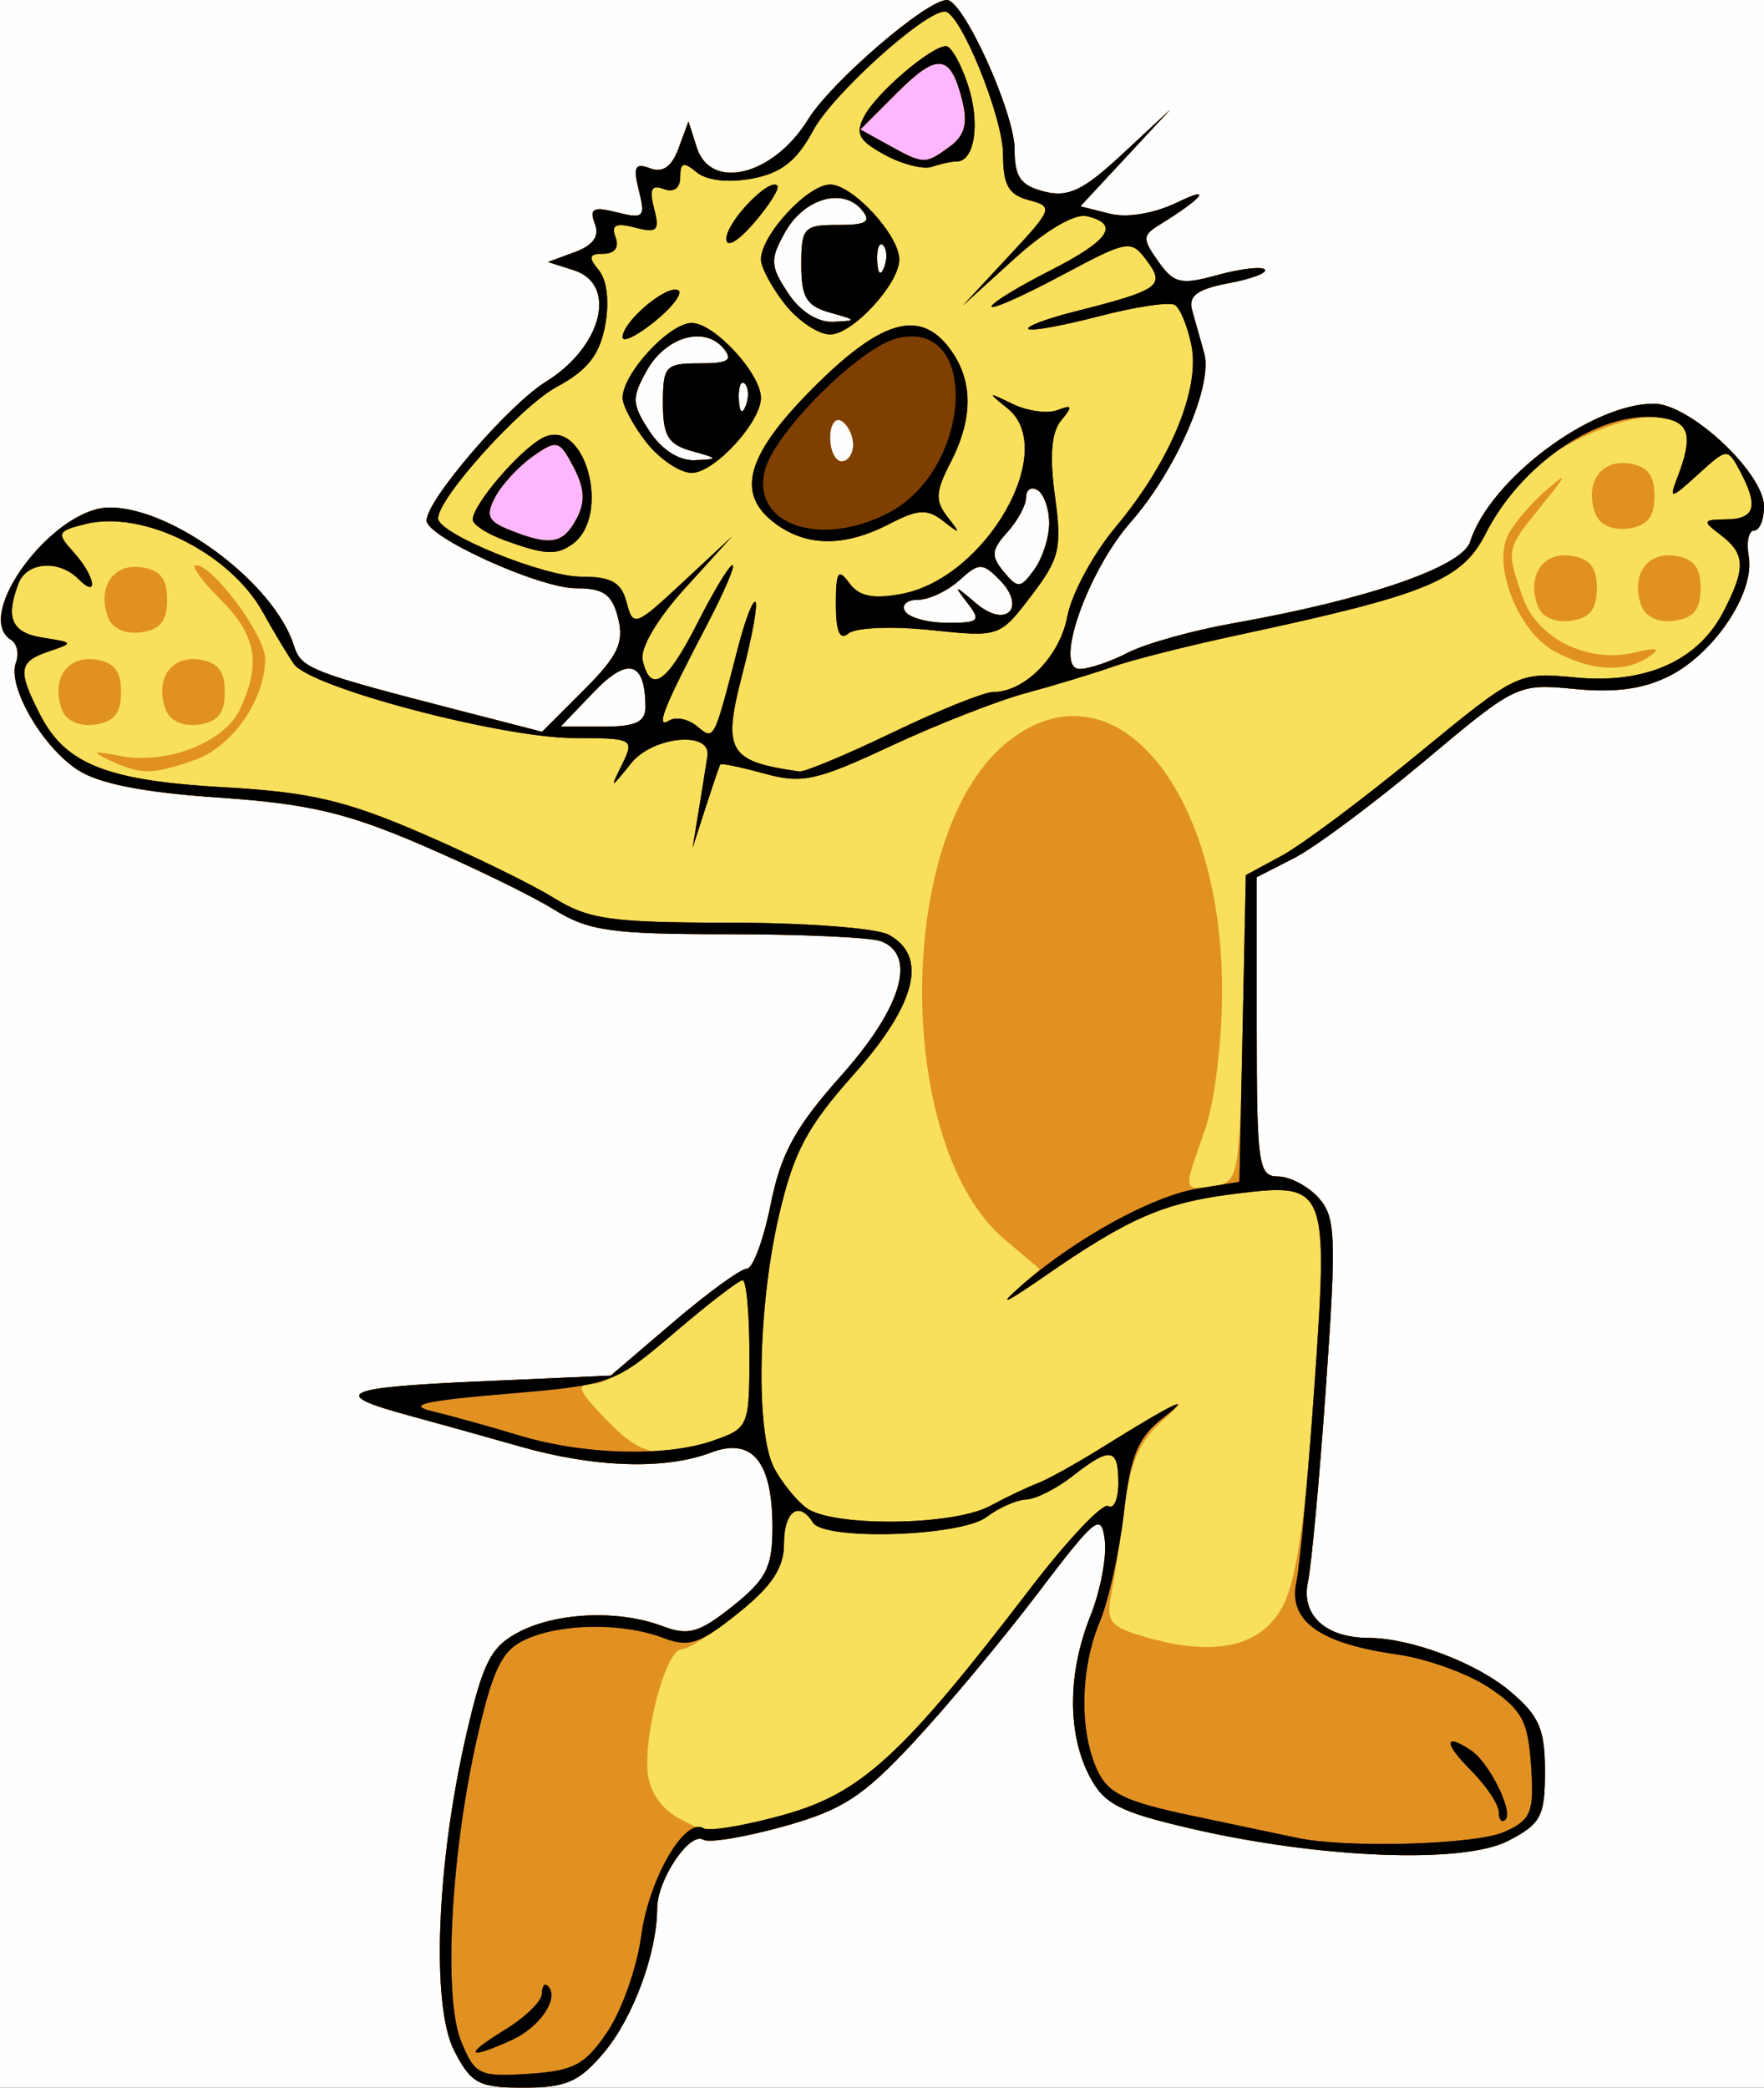 <?xml version="1.0" encoding="UTF-8" standalone="no"?>
<!-- Created with Inkscape (http://www.inkscape.org/) -->

<svg
   xmlns:dc="http://purl.org/dc/elements/1.1/"
   xmlns:cc="http://creativecommons.org/ns#"
   xmlns:rdf="http://www.w3.org/1999/02/22-rdf-syntax-ns#"
   xmlns:svg="http://www.w3.org/2000/svg"
   xmlns="http://www.w3.org/2000/svg"
   xmlns:sodipodi="http://sodipodi.sourceforge.net/DTD/sodipodi-0.dtd"
   xmlns:inkscape="http://www.inkscape.org/namespaces/inkscape"
   id="svg2"
   version="1.1"
   inkscape:version="0.48.4 r9939"
   width="153"
   height="181"
   sodipodi:docname="Cat Skipping.bmp">
  <rect width="100%" height="100%" fill="#333333" stroke="none"/>
  <title
     id="title3001">Cat Skipping</title>
  <defs
     id="defs6" />
  <sodipodi:namedview
     pagecolor="#ffffff"
     bordercolor="#666666"
     borderopacity="1"
     objecttolerance="10"
     gridtolerance="10"
     guidetolerance="10"
     inkscape:pageopacity="0"
     inkscape:pageshadow="2"
     inkscape:window-width="1024"
     inkscape:window-height="721"
     id="namedview4"
     showgrid="false"
     inkscape:zoom="2.6535739"
     inkscape:cx="76.5"
     inkscape:cy="90.5"
     inkscape:window-x="-4"
     inkscape:window-y="-4"
     inkscape:window-maximized="1"
     inkscape:current-layer="svg2" />
  <g
     id="g2987">
    <path
       style="fill:#fefefe"
       d="M 0,90.5 0,0 76.5,0 153,0 153,90.5 153,181 76.5,181 0,181 0,90.5 z"
       id="path2999"
       inkscape:connector-curvature="0" />
    <path
       style="fill:#feb6fe"
       d="m 39.398,177.803 c -2.018,-3.903 -1.531,-16.336 1.081,-27.571 1.435,-6.173 2.121,-7.491 4.555,-8.75 3.311,-1.712 8.68,-1.921 12.458,-0.485 2.212,0.841 3.161,0.567 6.065,-1.75 2.907,-2.32 3.443,-3.379 3.443,-6.806 4.1e-5,-5.73 -1.756,-7.865 -5.345,-6.5 -3.967,1.508 -10.096,1.311 -16.567,-0.534 C 42.015,124.531 37.7,123.328 35.5,122.733 c -6.995,-1.891 -5.901,-2.437 5.929,-2.959 l 11.545,-0.509 5.422,-4.633 C 61.379,112.085 64.248,110 64.771,110 c 0.524,0 1.456,-2.505 2.071,-5.567 0.894,-4.451 2.125,-6.697 6.138,-11.2 5.23,-5.868 6.577,-10.422 3.438,-11.626 -0.87,-0.334 -6.832,-0.609 -13.25,-0.611 C 52.956,80.993 51.063,80.723 48,78.829 46.075,77.64 40.9,75.121 36.5,73.233 30.017,70.451 26.69,69.677 18.954,69.15 12.415,68.705 8.562,67.946 6.725,66.741 3.628,64.71 0.611,59.457 1.384,57.442 1.675,56.684 1.482,55.798 0.956,55.473 -2.395,53.402 4.611,44 9.507,44 c 5.493,0 14.27,6.57 15.982,11.963 0.635,2.002 1.377,2.293 14.459,5.663 l 7.071,1.822 3.624,-3.624 C 53.59,56.877 54.145,55.714 53.614,53.6 53.092,51.519 52.36,51 49.948,51 46.777,51 37,46.565 37,45.127 c 0,-1.773 7.098,-10.024 10.355,-12.037 4.879,-3.015 6.235,-8.45 2.411,-9.664 l -2.234,-0.709 2.338,-0.865 c 1.592,-0.589 2.142,-1.377 1.722,-2.47 -0.499,-1.3 -0.133,-1.484 1.921,-0.968 2.316,0.581 2.481,0.416 1.9,-1.9 -0.516,-2.054 -0.331,-2.42 0.968,-1.921 1.093,0.419 1.881,-0.13 2.47,-1.722 l 0.865,-2.338 0.709,2.234 c 1.214,3.824 6.648,2.468 9.664,-2.411 C 72.103,7.098 80.354,0 82.127,0 83.565,0 88,9.777 88,12.948 c 0,2.405 0.521,3.145 2.577,3.661 2.085,0.523 3.374,-0.094 6.75,-3.231 L 101.5,9.5 l -3.898,4.194 -3.898,4.194 2.54,0.638 c 1.529,0.384 3.877,-0.011 5.898,-0.992 3.109,-1.509 2.173,-0.353 -1.592,1.967 -1.468,0.904 -1.476,1.208 -0.086,3.169 1.356,1.914 1.96,2.052 5.13,1.177 1.976,-0.546 3.822,-0.763 4.102,-0.484 0.28,0.28 -1.126,0.815 -3.124,1.19 -2.71,0.508 -3.518,1.096 -3.182,2.314 0.248,0.898 0.722,2.583 1.054,3.745 0.788,2.761 -2.428,10.16 -6.364,14.644 C 94.289,49.574 91.358,58 93.648,58 c 0.798,0 2.686,-0.638 4.195,-1.418 1.509,-0.78 5.649,-1.933 9.2,-2.561 11.547,-2.044 19.778,-4.879 20.467,-7.05 C 129.215,41.595 137.994,35 143.442,35 146.562,35 153,41.006 153,43.917 153,45.062 152.612,46 152.139,46 c -0.474,0 -0.683,1.012 -0.465,2.25 0.542,3.073 -2.903,8.3 -6.795,10.313 -2.248,1.162 -4.722,1.515 -8.254,1.175 -5.01,-0.481 -5.1,-0.438 -13.084,6.256 -4.422,3.707 -9.503,7.487 -11.29,8.399 l -3.25,1.658 0,12.974 C 109,100.97 109.146,102 110.845,102 c 1.015,0 2.595,0.829 3.512,1.842 1.496,1.653 1.563,3.317 0.658,16.25 -0.555,7.925 -1.264,15.615 -1.576,17.089 -0.602,2.848 1.535,4.814 5.246,4.825 3.676,0.011 9.336,2.141 12.285,4.622 2.526,2.126 3.031,3.281 3.031,6.936 0,3.921 -0.338,4.56 -3.197,6.039 -3.903,2.018 -16.336,1.531 -27.571,-1.081 -6.173,-1.435 -7.491,-2.121 -8.75,-4.555 -1.918,-3.709 -1.883,-8.922 0.092,-13.86 0.866,-2.164 1.429,-5.119 1.25,-6.566 C 95.526,131.121 95.057,131.492 90,138.154 c -3.025,3.985 -7.86,9.781 -10.744,12.88 -4.422,4.751 -6.196,5.899 -11.311,7.322 -3.337,0.928 -6.459,1.445 -6.937,1.149 -1.185,-0.732 -4.006,3.463 -4.013,5.968 -0.011,3.872 -2.085,9.482 -4.622,12.496 -2.126,2.526 -3.281,3.031 -6.936,3.031 -3.921,0 -4.56,-0.338 -6.039,-3.197 z M 55.985,61.25 c -0.034,-3.917 -1.53,-4.334 -4.482,-1.252 L 48.626,63 l 3.687,0 c 2.851,0 3.684,-0.397 3.672,-1.75 z m 27.905,-9 c -1.209,-1.561 -1.125,-1.554 0.778,0.065 2.627,2.235 4.418,0.342 1.981,-2.094 -1.45,-1.45 -1.748,-1.441 -3.447,0.096 C 82.179,51.243 80.564,52 79.612,52 78.661,52 78.16,52.45 78.5,53 c 0.34,0.55 1.997,1 3.681,1 2.767,0 2.932,-0.169 1.708,-1.75 z M 91,45.368 C 91,44.13 90.55,42.84 90,42.5 c -0.55,-0.34 -1,-0.064 -1,0.612 0,0.677 -0.737,2.045 -1.638,3.04 -1.38,1.525 -1.427,2.064 -0.303,3.419 1.221,1.472 1.447,1.457 2.638,-0.172 C 90.414,48.419 91,46.605 91,45.368 z M 60,39.105 c -2.05,-0.57 -2.5,-1.317 -2.5,-4.15 0,-3.214 0.221,-3.455 3.169,-3.45 2.491,0.004 2.938,-0.274 2.088,-1.298 -1.65,-1.988 -5.018,-1.014 -6.664,1.928 -1.321,2.361 -1.296,2.907 0.24,5.25 1.054,1.609 2.57,2.577 3.941,2.516 C 62.36,39.807 62.343,39.757 60,39.105 z M 74,38.559 C 74,37.766 73.55,36.84 73,36.5 72.45,36.16 72,36.809 72,37.941 72,39.073 72.45,40 73,40 c 0.55,0 1,-0.648 1,-1.441 z m -9.396,-5.288 c -0.332,-0.332 -0.569,0.258 -0.525,1.312 0.048,1.165 0.285,1.402 0.604,0.604 0.289,-0.722 0.253,-1.584 -0.079,-1.917 z M 72,27.105 c -2.05,-0.57 -2.5,-1.317 -2.5,-4.15 0,-3.214 0.221,-3.455 3.169,-3.45 2.491,0.004 2.938,-0.274 2.088,-1.298 -1.65,-1.988 -5.018,-1.014 -6.664,1.928 -1.321,2.361 -1.296,2.907 0.24,5.25 1.054,1.609 2.57,2.577 3.941,2.516 C 74.36,27.807 74.343,27.757 72,27.105 z m 4.604,-5.834 c -0.332,-0.332 -0.569,0.258 -0.525,1.312 0.048,1.165 0.285,1.402 0.604,0.604 0.289,-0.722 0.253,-1.584 -0.079,-1.917 z"
       id="path2997"
       inkscape:connector-curvature="0" />
    <path
       style="fill:#f8e05c"
       d="m 39.398,177.803 c -2.018,-3.903 -1.531,-16.336 1.081,-27.571 1.435,-6.173 2.121,-7.491 4.555,-8.75 3.311,-1.712 8.68,-1.921 12.458,-0.485 2.212,0.841 3.161,0.567 6.065,-1.75 2.907,-2.32 3.443,-3.379 3.443,-6.806 4.1e-5,-5.73 -1.756,-7.865 -5.345,-6.5 -3.967,1.508 -10.096,1.311 -16.567,-0.534 C 42.015,124.531 37.7,123.328 35.5,122.733 c -6.995,-1.891 -5.901,-2.437 5.929,-2.959 l 11.545,-0.509 5.422,-4.633 C 61.379,112.085 64.248,110 64.771,110 c 0.524,0 1.456,-2.505 2.071,-5.567 0.894,-4.451 2.125,-6.697 6.138,-11.2 5.23,-5.868 6.577,-10.422 3.438,-11.626 -0.87,-0.334 -6.832,-0.609 -13.25,-0.611 C 52.956,80.993 51.063,80.723 48,78.829 46.075,77.64 40.9,75.121 36.5,73.233 30.017,70.451 26.69,69.677 18.954,69.15 12.415,68.705 8.562,67.946 6.725,66.741 3.628,64.71 0.611,59.457 1.384,57.442 1.675,56.684 1.482,55.798 0.956,55.473 -2.395,53.402 4.611,44 9.507,44 c 5.493,0 14.27,6.57 15.982,11.963 0.635,2.002 1.377,2.293 14.459,5.663 l 7.071,1.822 3.624,-3.624 C 53.59,56.877 54.145,55.714 53.614,53.6 53.092,51.519 52.36,51 49.948,51 46.777,51 37,46.565 37,45.127 c 0,-1.773 7.098,-10.024 10.355,-12.037 4.879,-3.015 6.235,-8.45 2.411,-9.664 l -2.234,-0.709 2.338,-0.865 c 1.592,-0.589 2.142,-1.377 1.722,-2.47 -0.499,-1.3 -0.133,-1.484 1.921,-0.968 2.316,0.581 2.481,0.416 1.9,-1.9 -0.516,-2.054 -0.331,-2.42 0.968,-1.921 1.093,0.419 1.881,-0.13 2.47,-1.722 l 0.865,-2.338 0.709,2.234 c 1.214,3.824 6.648,2.468 9.664,-2.411 C 72.103,7.098 80.354,0 82.127,0 83.565,0 88,9.777 88,12.948 c 0,2.405 0.521,3.145 2.577,3.661 2.085,0.523 3.374,-0.094 6.75,-3.231 L 101.5,9.5 l -3.898,4.194 -3.898,4.194 2.54,0.638 c 1.529,0.384 3.877,-0.011 5.898,-0.992 3.109,-1.509 2.173,-0.353 -1.592,1.967 -1.468,0.904 -1.476,1.208 -0.086,3.169 1.356,1.914 1.96,2.052 5.13,1.177 1.976,-0.546 3.822,-0.763 4.102,-0.484 0.28,0.28 -1.126,0.815 -3.124,1.19 -2.71,0.508 -3.518,1.096 -3.182,2.314 0.248,0.898 0.722,2.583 1.054,3.745 0.788,2.761 -2.428,10.16 -6.364,14.644 C 94.289,49.574 91.358,58 93.648,58 c 0.798,0 2.686,-0.638 4.195,-1.418 1.509,-0.78 5.649,-1.933 9.2,-2.561 11.547,-2.044 19.778,-4.879 20.467,-7.05 C 129.215,41.595 137.994,35 143.442,35 146.562,35 153,41.006 153,43.917 153,45.062 152.612,46 152.139,46 c -0.474,0 -0.683,1.012 -0.465,2.25 0.542,3.073 -2.903,8.3 -6.795,10.313 -2.248,1.162 -4.722,1.515 -8.254,1.175 -5.01,-0.481 -5.1,-0.438 -13.084,6.256 -4.422,3.707 -9.503,7.487 -11.29,8.399 l -3.25,1.658 0,12.974 C 109,100.97 109.146,102 110.845,102 c 1.015,0 2.595,0.829 3.512,1.842 1.496,1.653 1.563,3.317 0.658,16.25 -0.555,7.925 -1.264,15.615 -1.576,17.089 -0.602,2.848 1.535,4.814 5.246,4.825 3.676,0.011 9.336,2.141 12.285,4.622 2.526,2.126 3.031,3.281 3.031,6.936 0,3.921 -0.338,4.56 -3.197,6.039 -3.903,2.018 -16.336,1.531 -27.571,-1.081 -6.173,-1.435 -7.491,-2.121 -8.75,-4.555 -1.918,-3.709 -1.883,-8.922 0.092,-13.86 0.866,-2.164 1.429,-5.119 1.25,-6.566 C 95.526,131.121 95.057,131.492 90,138.154 c -3.025,3.985 -7.86,9.781 -10.744,12.88 -4.422,4.751 -6.196,5.899 -11.311,7.322 -3.337,0.928 -6.459,1.445 -6.937,1.149 -1.185,-0.732 -4.006,3.463 -4.013,5.968 -0.011,3.872 -2.085,9.482 -4.622,12.496 -2.126,2.526 -3.281,3.031 -6.936,3.031 -3.921,0 -4.56,-0.338 -6.039,-3.197 z M 55.985,61.25 c -0.034,-3.917 -1.53,-4.334 -4.482,-1.252 L 48.626,63 l 3.687,0 c 2.851,0 3.684,-0.397 3.672,-1.75 z m 27.905,-9 c -1.209,-1.561 -1.125,-1.554 0.778,0.065 2.627,2.235 4.418,0.342 1.981,-2.094 -1.45,-1.45 -1.748,-1.441 -3.447,0.096 C 82.179,51.243 80.564,52 79.612,52 78.661,52 78.16,52.45 78.5,53 c 0.34,0.55 1.997,1 3.681,1 2.767,0 2.932,-0.169 1.708,-1.75 z M 91,45.368 C 91,44.13 90.55,42.84 90,42.5 c -0.55,-0.34 -1,-0.064 -1,0.612 0,0.677 -0.737,2.045 -1.638,3.04 -1.38,1.525 -1.427,2.064 -0.303,3.419 1.221,1.472 1.447,1.457 2.638,-0.172 C 90.414,48.419 91,46.605 91,45.368 z M 49.998,45.003 c 0.787,-1.47 0.723,-2.657 -0.243,-4.5 -1.232,-2.351 -1.446,-2.409 -3.526,-0.952 -1.218,0.853 -2.688,2.435 -3.266,3.516 -0.873,1.632 -0.663,2.121 1.242,2.885 3.508,1.408 4.629,1.224 5.792,-0.95 z M 60,39.105 c -2.05,-0.57 -2.5,-1.317 -2.5,-4.15 0,-3.214 0.221,-3.455 3.169,-3.45 2.491,0.004 2.938,-0.274 2.088,-1.298 -1.65,-1.988 -5.018,-1.014 -6.664,1.928 -1.321,2.361 -1.296,2.907 0.24,5.25 1.054,1.609 2.57,2.577 3.941,2.516 C 62.36,39.807 62.343,39.757 60,39.105 z M 74,38.559 C 74,37.766 73.55,36.84 73,36.5 72.45,36.16 72,36.809 72,37.941 72,39.073 72.45,40 73,40 c 0.55,0 1,-0.648 1,-1.441 z m -9.396,-5.288 c -0.332,-0.332 -0.569,0.258 -0.525,1.312 0.048,1.165 0.285,1.402 0.604,0.604 0.289,-0.722 0.253,-1.584 -0.079,-1.917 z M 72,27.105 c -2.05,-0.57 -2.5,-1.317 -2.5,-4.15 0,-3.214 0.221,-3.455 3.169,-3.45 2.491,0.004 2.938,-0.274 2.088,-1.298 -1.65,-1.988 -5.018,-1.014 -6.664,1.928 -1.321,2.361 -1.296,2.907 0.24,5.25 1.054,1.609 2.57,2.577 3.941,2.516 C 74.36,27.807 74.343,27.757 72,27.105 z m 4.604,-5.834 c -0.332,-0.332 -0.569,0.258 -0.525,1.312 0.048,1.165 0.285,1.402 0.604,0.604 0.289,-0.722 0.253,-1.584 -0.079,-1.917 z m 5.777,-8.56 C 83.678,11.763 83.963,10.702 83.461,8.701 82.447,4.659 81.317,4.529 77.799,8.047 l -3.179,3.179 2.44,1.351 c 3.059,1.694 3.182,1.697 5.321,0.133 z"
       id="path2995"
       inkscape:connector-curvature="0" />
    <path
       style="fill:#e19122"
       d="m 39.398,177.803 c -2.018,-3.903 -1.531,-16.336 1.081,-27.571 1.435,-6.173 2.121,-7.491 4.555,-8.75 3.311,-1.712 8.68,-1.921 12.458,-0.485 2.212,0.841 3.161,0.567 6.065,-1.75 2.907,-2.32 3.443,-3.379 3.443,-6.806 4.1e-5,-5.73 -1.756,-7.865 -5.345,-6.5 -3.967,1.508 -10.096,1.311 -16.567,-0.534 C 42.015,124.531 37.7,123.328 35.5,122.733 c -6.995,-1.891 -5.901,-2.437 5.929,-2.959 l 11.545,-0.509 5.422,-4.633 C 61.379,112.085 64.248,110 64.771,110 c 0.524,0 1.456,-2.505 2.071,-5.567 0.894,-4.451 2.125,-6.697 6.138,-11.2 5.23,-5.868 6.577,-10.422 3.438,-11.626 -0.87,-0.334 -6.832,-0.609 -13.25,-0.611 C 52.956,80.993 51.063,80.723 48,78.829 46.075,77.64 40.9,75.121 36.5,73.233 30.017,70.451 26.69,69.677 18.954,69.15 12.415,68.705 8.562,67.946 6.725,66.741 3.628,64.71 0.611,59.457 1.384,57.442 1.675,56.684 1.482,55.798 0.956,55.473 -2.395,53.402 4.611,44 9.507,44 c 5.493,0 14.27,6.57 15.982,11.963 0.635,2.002 1.377,2.293 14.459,5.663 l 7.071,1.822 3.624,-3.624 C 53.59,56.877 54.145,55.714 53.614,53.6 53.092,51.519 52.36,51 49.948,51 46.777,51 37,46.565 37,45.127 c 0,-1.773 7.098,-10.024 10.355,-12.037 4.879,-3.015 6.235,-8.45 2.411,-9.664 l -2.234,-0.709 2.338,-0.865 c 1.592,-0.589 2.142,-1.377 1.722,-2.47 -0.499,-1.3 -0.133,-1.484 1.921,-0.968 2.316,0.581 2.481,0.416 1.9,-1.9 -0.516,-2.054 -0.331,-2.42 0.968,-1.921 1.093,0.419 1.881,-0.13 2.47,-1.722 l 0.865,-2.338 0.709,2.234 c 1.214,3.824 6.648,2.468 9.664,-2.411 C 72.103,7.098 80.354,0 82.127,0 83.565,0 88,9.777 88,12.948 c 0,2.405 0.521,3.145 2.577,3.661 2.085,0.523 3.374,-0.094 6.75,-3.231 L 101.5,9.5 l -3.898,4.194 -3.898,4.194 2.54,0.638 c 1.529,0.384 3.877,-0.011 5.898,-0.992 3.109,-1.509 2.173,-0.353 -1.592,1.967 -1.468,0.904 -1.476,1.208 -0.086,3.169 1.356,1.914 1.96,2.052 5.13,1.177 1.976,-0.546 3.822,-0.763 4.102,-0.484 0.28,0.28 -1.126,0.815 -3.124,1.19 -2.71,0.508 -3.518,1.096 -3.182,2.314 0.248,0.898 0.722,2.583 1.054,3.745 0.788,2.761 -2.428,10.16 -6.364,14.644 C 94.289,49.574 91.358,58 93.648,58 c 0.798,0 2.686,-0.638 4.195,-1.418 1.509,-0.78 5.649,-1.933 9.2,-2.561 11.547,-2.044 19.778,-4.879 20.467,-7.05 C 129.215,41.595 137.994,35 143.442,35 146.562,35 153,41.006 153,43.917 153,45.062 152.612,46 152.139,46 c -0.474,0 -0.683,1.012 -0.465,2.25 0.542,3.073 -2.903,8.3 -6.795,10.313 -2.248,1.162 -4.722,1.515 -8.254,1.175 -5.01,-0.481 -5.1,-0.438 -13.084,6.256 -4.422,3.707 -9.503,7.487 -11.29,8.399 l -3.25,1.658 0,12.974 C 109,100.97 109.146,102 110.845,102 c 1.015,0 2.595,0.829 3.512,1.842 1.496,1.653 1.563,3.317 0.658,16.25 -0.555,7.925 -1.264,15.615 -1.576,17.089 -0.602,2.848 1.535,4.814 5.246,4.825 3.676,0.011 9.336,2.141 12.285,4.622 2.526,2.126 3.031,3.281 3.031,6.936 0,3.921 -0.338,4.56 -3.197,6.039 -3.903,2.018 -16.336,1.531 -27.571,-1.081 -6.173,-1.435 -7.491,-2.121 -8.75,-4.555 -1.918,-3.709 -1.883,-8.922 0.092,-13.86 0.866,-2.164 1.429,-5.119 1.25,-6.566 C 95.526,131.121 95.057,131.492 90,138.154 c -3.025,3.985 -7.86,9.781 -10.744,12.88 -4.422,4.751 -6.196,5.899 -11.311,7.322 -3.337,0.928 -6.459,1.445 -6.937,1.149 -1.185,-0.732 -4.006,3.463 -4.013,5.968 -0.011,3.872 -2.085,9.482 -4.622,12.496 -2.126,2.526 -3.281,3.031 -6.936,3.031 -3.921,0 -4.56,-0.338 -6.039,-3.197 z m 28.63,-20.471 c 6.666,-1.853 10.27,-5.167 21.345,-19.628 3.231,-4.218 6.268,-7.426 6.75,-7.128 C 96.606,130.874 97,129.966 97,128.559 97,125.505 96.312,125.409 93,128 c -1.375,1.076 -3.175,1.98 -4,2.01 -0.825,0.03 -2.374,0.715 -3.441,1.522 C 83.327,133.22 71.481,133.588 70.5,132 c -1.193,-1.93 -2.5,-0.972 -2.5,1.833 0,2.095 -1.026,3.657 -3.941,6 C 61.891,141.575 59.658,143 59.097,143 c -1.321,0 -3.306,7.376 -2.906,10.803 0.19,1.631 1.271,3.135 2.809,3.909 3.063,1.542 1.949,1.589 9.029,-0.38 z M 111.134,139.5 c 1.265,-2.192 2.021,-7.147 2.803,-18.392 1.286,-18.48 1.236,-18.61 -6.884,-17.595 -6.142,0.767 -9.144,2.076 -16.553,7.214 -2.75,1.907 -3.945,2.53 -2.657,1.385 l 2.343,-2.083 -3.037,-2.556 C 77.598,99.435 77.588,72.573 87.133,64.542 96.237,56.881 106,67.939 106,85.912 106,90.322 105.344,95.608 104.5,98 c -1.893,5.367 -1.92,5.199 0.75,4.82 2.188,-0.311 2.258,-0.685 2.529,-13.633 l 0.279,-13.313 3.122,-1.687 c 1.717,-0.928 7.022,-4.891 11.788,-8.807 8.613,-7.076 8.698,-7.118 13.683,-6.639 6.07,0.583 10.625,-1.443 12.831,-5.708 1.954,-3.78 1.911,-5.013 -0.233,-6.641 -1.621,-1.23 -1.584,-1.331 0.5,-1.36 2.489,-0.035 2.797,-1.142 1.165,-4.192 -1.077,-2.012 -1.106,-2.01 -3.66,0.316 -2.33,2.121 -2.501,2.154 -1.803,0.344 1.475,-3.824 1.117,-4.992 -1.625,-5.309 -2.984,-0.345 -9.458,2.608 -11.955,5.453 -0.896,1.021 -2.365,3.308 -3.263,5.082 -1.789,3.533 -5.365,4.94 -21.107,8.31 -4.4,0.942 -9.35,2.191 -11,2.777 -1.65,0.585 -5.025,1.61 -7.5,2.277 -2.475,0.667 -7.768,2.74 -11.762,4.605 -6.438,3.007 -7.681,3.277 -10.944,2.376 C 64.269,66.512 62.551,66.155 62.476,66.277 62.401,66.4 61.829,68.075 61.206,70 L 60.073,73.5 60.646,70 c 0.315,-1.925 0.636,-3.939 0.714,-4.476 0.313,-2.174 -4.726,-1.691 -6.603,0.634 -1.857,2.301 -1.871,2.302 -0.789,0.093 1.072,-2.188 0.957,-2.25 -4.183,-2.262 C 43.479,63.973 26.916,59.602 25.5,57.578 24.95,56.793 23.739,54.775 22.808,53.096 19.947,47.93 12.398,44.181 7.388,45.439 c -2.435,0.611 -2.503,0.777 -1,2.437 C 8.24,49.923 8.611,52.011 6.8,50.2 5.106,48.506 2.325,48.71 1.607,50.582 0.445,53.611 1.017,54.87 3.75,55.292 c 2.652,0.41 2.67,0.452 0.5,1.183 -2.656,0.894 -2.755,1.647 -0.733,5.557 2.195,4.245 5.828,5.661 15.983,6.229 7.348,0.411 10.469,1.137 17,3.954 4.4,1.898 9.575,4.424 11.5,5.613 3.07,1.897 4.952,2.164 15.316,2.167 6.499,0.002 12.686,0.47 13.75,1.039 3.453,1.848 2.415,6.026 -3.008,12.111 -4.073,4.569 -5.216,6.727 -6.5,12.262 -1.839,7.928 -2.035,18.828 -0.394,21.908 0.64,1.201 1.877,2.732 2.75,3.402 2.191,1.682 12.703,1.59 15.932,-0.14 1.46,-0.782 3.329,-1.672 4.154,-1.979 0.825,-0.306 3.3,-1.679 5.5,-3.049 6.904,-4.301 8.144,-4.855 5.342,-2.39 -1.95,1.716 -2.825,3.67 -3.288,7.339 -0.347,2.75 -0.869,6.217 -1.162,7.703 -0.467,2.376 -0.13,2.822 2.788,3.683 5.996,1.77 10.018,0.967 11.953,-2.387 z M 9.5,65.914 c -1.62,-0.766 -1.458,-0.839 0.851,-0.385 4.116,0.808 9.162,-1.164 10.502,-4.105 1.812,-3.978 1.368,-6.357 -1.776,-9.501 C 17.469,50.315 16.529,49 16.988,49 18.485,49 23,55.103 23,57.126 23,60.663 20.144,64.754 16.881,65.892 13.166,67.187 12.199,67.19 9.5,65.914 z M 5.389,61.57 C 4.393,58.975 5.788,56.831 8.246,57.18 9.898,57.415 10.5,58.167 10.5,60 c 0,1.833 -0.602,2.585 -2.254,2.82 -1.352,0.192 -2.496,-0.308 -2.857,-1.25 z m 9,0 C 13.393,58.975 14.788,56.831 17.246,57.18 18.898,57.415 19.5,58.167 19.5,60 c 0,1.833 -0.602,2.585 -2.254,2.82 -1.352,0.192 -2.496,-0.308 -2.857,-1.25 z m 120.442,-5.1 c -3.179,-1.727 -5.431,-7.481 -3.985,-10.183 0.533,-0.996 2.007,-2.705 3.276,-3.799 1.897,-1.635 1.825,-1.398 -0.407,1.338 -3.088,3.784 -3.091,3.797 -1.65,7.93 1.253,3.594 5.609,5.769 9.666,4.827 2.051,-0.477 2.38,-0.38 1.269,0.371 -2.075,1.404 -5.013,1.23 -8.169,-0.484 z M 9.389,53.57 C 8.393,50.975 9.788,48.831 12.246,49.18 13.898,49.415 14.5,50.167 14.5,52 c 0,1.833 -0.602,2.585 -2.254,2.82 -1.352,0.192 -2.496,-0.308 -2.857,-1.25 z m 124,-1 c -0.996,-2.595 0.4,-4.739 2.857,-4.39 C 137.898,48.415 138.5,49.167 138.5,51 c 0,1.833 -0.602,2.585 -2.254,2.82 -1.352,0.192 -2.496,-0.308 -2.857,-1.25 z m 9,0 c -0.996,-2.595 0.4,-4.739 2.857,-4.39 C 146.898,48.415 147.5,49.167 147.5,51 c 0,1.833 -0.602,2.585 -2.254,2.82 -1.352,0.192 -2.496,-0.308 -2.857,-1.25 z m -4,-8 c -0.996,-2.595 0.4,-4.739 2.857,-4.39 C 142.898,40.415 143.5,41.167 143.5,43 c 0,1.833 -0.602,2.585 -2.254,2.82 -1.352,0.192 -2.496,-0.308 -2.857,-1.25 z M 61.851,124.902 C 64.941,123.825 65,123.684 65,117.402 65,113.881 64.734,111 64.409,111 c -0.325,0 -2.961,2.025 -5.858,4.5 -2.897,2.475 -6.09,4.5 -7.097,4.5 -1.54,0 -1.375,0.474 1.045,3 3.133,3.27 4.581,3.565 9.351,1.902 z M 77.433,63.5 c 4.002,-1.925 7.917,-3.5 8.699,-3.5 2.759,0 5.795,-3.098 6.448,-6.579 0.363,-1.937 2.243,-5.411 4.177,-7.721 4.7,-5.614 7.345,-11.935 6.584,-15.738 -0.33,-1.652 -0.978,-3.237 -1.44,-3.523 -0.462,-0.285 -3.422,0.156 -6.578,0.98 -3.157,0.824 -5.916,1.322 -6.133,1.105 -0.216,-0.216 1.564,-0.889 3.957,-1.496 7.448,-1.887 7.948,-2.238 6.319,-4.433 -1.37,-1.845 -1.599,-1.805 -7.44,1.309 C 88.712,25.672 86,26.873 86,26.575 86,26.277 88.25,24.894 91,23.5 c 5.226,-2.648 6.2,-4.075 3.25,-4.759 -1.042,-0.242 -3.569,1.245 -6.249,3.677 L 83.502,26.5 87.485,22.218 c 3.835,-4.122 3.9,-4.304 1.749,-4.867 C 87.482,16.893 87,16.043 87,13.41 87,10.154 83.271,1 81.945,1 c -1.778,0 -9.723,7.173 -11.405,10.297 -1.431,2.658 -2.764,3.71 -5.301,4.186 -2.054,0.385 -3.951,0.17 -4.814,-0.546 C 59.293,13.999 59,14.083 59,15.346 c 0,0.967 -0.559,1.376 -1.427,1.043 -1.064,-0.408 -1.278,0.021 -0.842,1.689 0.504,1.926 0.274,2.156 -1.652,1.652 -1.668,-0.436 -2.098,-0.222 -1.689,0.842 C 53.723,21.441 53.313,22 52.346,22 c -1.263,0 -1.348,0.293 -0.409,1.424 0.716,0.863 0.931,2.76 0.546,4.814 -0.476,2.538 -1.528,3.87 -4.186,5.301 C 45.173,35.222 38,43.167 38,44.945 38,46.271 47.154,50 50.41,50 c 2.633,0 3.483,0.482 3.941,2.234 0.562,2.151 0.745,2.085 4.867,-1.749 L 63.5,46.502 59.417,51.001 C 56.986,53.681 55.499,56.208 55.741,57.25 56.425,60.2 57.852,59.226 60.5,54 c 1.394,-2.75 2.759,-5 3.034,-5 0.275,0 -0.739,2.362 -2.253,5.25 -3.76,7.17 -4.473,8.987 -3.223,8.215 0.567,-0.35 1.648,-0.124 2.402,0.502 1.491,1.237 1.436,1.342 3.546,-6.818 0.619,-2.393 1.302,-4.174 1.519,-3.957 0.216,0.216 -0.293,3.022 -1.132,6.235 -1.75,6.702 -1.23,7.594 4.935,8.458 C 69.784,66.948 73.431,65.425 77.433,63.5 z M 72.5,52.397 c 0,-2.843 0.199,-3.162 1.156,-1.852 0.846,1.158 2.062,1.411 4.538,0.947 7.326,-1.374 13.676,-12.485 9.193,-16.086 -1.771,-1.423 -1.744,-1.446 0.441,-0.384 1.28,0.623 3.032,0.862 3.891,0.532 1.287,-0.494 1.344,-0.336 0.324,0.893 -0.85,1.024 -1.021,3.081 -0.544,6.55 0.624,4.54 0.415,5.425 -2.05,8.657 -2.741,3.593 -2.756,3.598 -8.745,2.972 -3.3,-0.345 -6.496,-0.215 -7.102,0.288 C 72.836,55.551 72.5,54.785 72.5,52.397 z M 83.89,52.25 c -1.209,-1.561 -1.125,-1.554 0.778,0.065 2.627,2.235 4.418,0.342 1.981,-2.094 -1.45,-1.45 -1.748,-1.441 -3.447,0.096 C 82.179,51.243 80.564,52 79.612,52 78.661,52 78.16,52.45 78.5,53 c 0.34,0.55 1.997,1 3.681,1 2.767,0 2.932,-0.169 1.708,-1.75 z M 91,45.368 C 91,44.13 90.55,42.84 90,42.5 c -0.55,-0.34 -1,-0.064 -1,0.612 0,0.677 -0.737,2.045 -1.638,3.04 -1.38,1.525 -1.427,2.064 -0.303,3.419 1.221,1.472 1.447,1.457 2.638,-0.172 C 90.414,48.419 91,46.605 91,45.368 z M 43.75,46.838 C 42.237,46.285 41,45.482 41,45.052 c 0,-1.288 4.017,-5.99 6.043,-7.075 3.686,-1.973 6.089,6.82 2.53,9.258 -1.354,0.927 -2.391,0.856 -5.823,-0.397 z m 6.248,-1.835 c 0.787,-1.47 0.723,-2.657 -0.243,-4.5 -1.232,-2.351 -1.446,-2.409 -3.526,-0.952 -1.218,0.853 -2.688,2.435 -3.266,3.516 -0.873,1.632 -0.663,2.121 1.242,2.885 3.508,1.408 4.629,1.224 5.792,-0.95 z m 16.962,0.166 c -3.139,-2.542 -2.099,-5.872 3.619,-11.59 5.718,-5.718 9.048,-6.758 11.59,-3.619 2.243,2.77 2.333,6.169 0.268,10.161 -1.301,2.516 -1.343,3.303 -0.25,4.7 1.165,1.489 1.124,1.531 -0.365,0.365 -1.397,-1.093 -2.184,-1.051 -4.7,0.25 -3.993,2.065 -7.391,1.975 -10.161,-0.268 z M 74,38.559 C 74,37.766 73.55,36.84 73,36.5 72.45,36.16 72,36.809 72,37.941 72,39.073 72.45,40 73,40 c 0.55,0 1,-0.648 1,-1.441 z M 56.073,38.365 C 54.933,36.916 54,35.177 54,34.5 54,32.391 58.053,28 60,28 c 1.947,0 6,4.391 6,6.5 0,2.109 -4.053,6.5 -6,6.5 -1.02,0 -2.788,-1.186 -3.927,-2.635 z M 60,39.105 c -2.05,-0.57 -2.5,-1.317 -2.5,-4.15 0,-3.214 0.221,-3.455 3.169,-3.45 2.491,0.004 2.938,-0.274 2.088,-1.298 -1.65,-1.988 -5.018,-1.014 -6.664,1.928 -1.321,2.361 -1.296,2.907 0.24,5.25 1.054,1.609 2.57,2.577 3.941,2.516 C 62.36,39.807 62.343,39.757 60,39.105 z m 4.604,-5.834 c -0.332,-0.332 -0.569,0.258 -0.525,1.312 0.048,1.165 0.285,1.402 0.604,0.604 0.289,-0.722 0.253,-1.584 -0.079,-1.917 z M 54,29.231 c 0,-1.329 3.719,-4.501 4.789,-4.084 0.497,0.194 -0.377,1.399 -1.942,2.679 C 55.281,29.105 54,29.738 54,29.231 z M 68.073,26.365 C 66.933,24.916 66,23.177 66,22.5 66,20.391 70.053,16 72,16 c 1.947,0 6,4.391 6,6.5 0,2.109 -4.053,6.5 -6,6.5 -1.02,0 -2.788,-1.186 -3.927,-2.635 z M 72,27.105 c -2.05,-0.57 -2.5,-1.317 -2.5,-4.15 0,-3.214 0.221,-3.455 3.169,-3.45 2.491,0.004 2.938,-0.274 2.088,-1.298 -1.65,-1.988 -5.018,-1.014 -6.664,1.928 -1.321,2.361 -1.296,2.907 0.24,5.25 1.054,1.609 2.57,2.577 3.941,2.516 C 74.36,27.807 74.343,27.757 72,27.105 z m 4.604,-5.834 c -0.332,-0.332 -0.569,0.258 -0.525,1.312 0.048,1.165 0.285,1.402 0.604,0.604 0.289,-0.722 0.253,-1.584 -0.079,-1.917 z M 63,20.711 c 0,-1.461 3.708,-5.337 4.421,-4.621 0.225,0.226 -0.678,1.673 -2.006,3.216 C 64.013,20.935 63,21.524 63,20.711 z M 76.736,13.423 C 74.46,12.187 74.15,11.588 74.98,10.038 76.064,8.011 80.766,4 82.057,4 82.49,4 83.342,5.506 83.95,7.347 85.041,10.654 84.55,14 82.975,14 c -0.446,0 -1.411,0.208 -2.143,0.463 -0.732,0.254 -2.576,-0.213 -4.096,-1.039 z m 5.645,-0.713 C 83.678,11.763 83.963,10.702 83.461,8.701 82.447,4.659 81.317,4.529 77.799,8.047 l -3.179,3.179 2.44,1.351 c 3.059,1.694 3.182,1.697 5.321,0.133 z M 55.985,61.25 c -0.034,-3.917 -1.53,-4.334 -4.482,-1.252 L 48.626,63 l 3.687,0 c 2.851,0 3.684,-0.397 3.672,-1.75 z"
       id="path2993"
       inkscape:connector-curvature="0" />
    <path
       style="fill:#7f3f00"
       d="m 39.398,177.803 c -2.018,-3.903 -1.531,-16.336 1.081,-27.571 1.435,-6.173 2.121,-7.491 4.555,-8.75 3.311,-1.712 8.68,-1.921 12.458,-0.485 2.212,0.841 3.161,0.567 6.065,-1.75 2.907,-2.32 3.443,-3.379 3.443,-6.806 4.1e-5,-5.73 -1.756,-7.865 -5.345,-6.5 -3.967,1.508 -10.096,1.311 -16.567,-0.534 C 42.015,124.531 37.7,123.328 35.5,122.733 c -6.995,-1.891 -5.901,-2.437 5.929,-2.959 l 11.545,-0.509 5.422,-4.633 C 61.379,112.085 64.248,110 64.771,110 c 0.524,0 1.456,-2.505 2.071,-5.567 0.894,-4.451 2.125,-6.697 6.138,-11.2 5.23,-5.868 6.577,-10.422 3.438,-11.626 -0.87,-0.334 -6.832,-0.609 -13.25,-0.611 C 52.956,80.993 51.063,80.723 48,78.829 46.075,77.64 40.9,75.121 36.5,73.233 30.017,70.451 26.69,69.677 18.954,69.15 12.415,68.705 8.562,67.946 6.725,66.741 3.628,64.71 0.611,59.457 1.384,57.442 1.675,56.684 1.482,55.798 0.956,55.473 -2.395,53.402 4.611,44 9.507,44 c 5.493,0 14.27,6.57 15.982,11.963 0.635,2.002 1.377,2.293 14.459,5.663 l 7.071,1.822 3.624,-3.624 C 53.59,56.877 54.145,55.714 53.614,53.6 53.092,51.519 52.36,51 49.948,51 46.777,51 37,46.565 37,45.127 c 0,-1.773 7.098,-10.024 10.355,-12.037 4.879,-3.015 6.235,-8.45 2.411,-9.664 l -2.234,-0.709 2.338,-0.865 c 1.592,-0.589 2.142,-1.377 1.722,-2.47 -0.499,-1.3 -0.133,-1.484 1.921,-0.968 2.316,0.581 2.481,0.416 1.9,-1.9 -0.516,-2.054 -0.331,-2.42 0.968,-1.921 1.093,0.419 1.881,-0.13 2.47,-1.722 l 0.865,-2.338 0.709,2.234 c 1.214,3.824 6.648,2.468 9.664,-2.411 C 72.103,7.098 80.354,0 82.127,0 83.565,0 88,9.777 88,12.948 c 0,2.405 0.521,3.145 2.577,3.661 2.085,0.523 3.374,-0.094 6.75,-3.231 L 101.5,9.5 l -3.898,4.194 -3.898,4.194 2.54,0.638 c 1.529,0.384 3.877,-0.011 5.898,-0.992 3.109,-1.509 2.173,-0.353 -1.592,1.967 -1.468,0.904 -1.476,1.208 -0.086,3.169 1.356,1.914 1.96,2.052 5.13,1.177 1.976,-0.546 3.822,-0.763 4.102,-0.484 0.28,0.28 -1.126,0.815 -3.124,1.19 -2.71,0.508 -3.518,1.096 -3.182,2.314 0.248,0.898 0.722,2.583 1.054,3.745 0.788,2.761 -2.428,10.16 -6.364,14.644 C 94.289,49.574 91.358,58 93.648,58 c 0.798,0 2.686,-0.638 4.195,-1.418 1.509,-0.78 5.649,-1.933 9.2,-2.561 11.547,-2.044 19.778,-4.879 20.467,-7.05 C 129.215,41.595 137.994,35 143.442,35 146.562,35 153,41.006 153,43.917 153,45.062 152.612,46 152.139,46 c -0.474,0 -0.683,1.012 -0.465,2.25 0.542,3.073 -2.903,8.3 -6.795,10.313 -2.248,1.162 -4.722,1.515 -8.254,1.175 -5.01,-0.481 -5.1,-0.438 -13.084,6.256 -4.422,3.707 -9.503,7.487 -11.29,8.399 l -3.25,1.658 0,12.974 C 109,100.97 109.146,102 110.845,102 c 1.015,0 2.595,0.829 3.512,1.842 1.496,1.653 1.563,3.317 0.658,16.25 -0.555,7.925 -1.264,15.615 -1.576,17.089 -0.602,2.848 1.535,4.814 5.246,4.825 3.676,0.011 9.336,2.141 12.285,4.622 2.526,2.126 3.031,3.281 3.031,6.936 0,3.921 -0.338,4.56 -3.197,6.039 -3.903,2.018 -16.336,1.531 -27.571,-1.081 -6.173,-1.435 -7.491,-2.121 -8.75,-4.555 -1.918,-3.709 -1.883,-8.922 0.092,-13.86 0.866,-2.164 1.429,-5.119 1.25,-6.566 C 95.526,131.121 95.057,131.492 90,138.154 c -3.025,3.985 -7.86,9.781 -10.744,12.88 -4.422,4.751 -6.196,5.899 -11.311,7.322 -3.337,0.928 -6.459,1.445 -6.937,1.149 -1.185,-0.732 -4.006,3.463 -4.013,5.968 -0.011,3.872 -2.085,9.482 -4.622,12.496 -2.126,2.526 -3.281,3.031 -6.936,3.031 -3.921,0 -4.56,-0.338 -6.039,-3.197 z m 13.3,-1.674 c 1.246,-1.854 2.558,-5.582 2.917,-8.285 0.652,-4.918 3.787,-10.332 5.404,-9.333 0.472,0.292 3.592,-0.229 6.933,-1.158 6.752,-1.877 10.309,-5.14 21.422,-19.649 3.231,-4.218 6.268,-7.426 6.75,-7.128 C 96.606,130.874 97,129.966 97,128.559 97,125.505 96.312,125.409 93,128 c -1.375,1.076 -3.175,1.98 -4,2.01 -0.825,0.03 -2.374,0.715 -3.441,1.522 C 83.327,133.22 71.481,133.588 70.5,132 c -1.193,-1.93 -2.5,-0.972 -2.5,1.833 0,2.095 -1.026,3.657 -3.939,5.998 -3.38,2.716 -4.312,3.024 -6.565,2.167 -3.491,-1.327 -8.817,-1.265 -11.9,0.14 -2.032,0.926 -2.806,2.466 -4.145,8.25 -2.342,10.111 -3.031,22.796 -1.447,26.619 1.199,2.894 1.571,3.071 5.855,2.791 3.926,-0.257 4.897,-0.777 6.84,-3.67 z M 43.75,176.011 c 1.788,-1.09 3.25,-2.513 3.25,-3.163 0,-0.65 0.236,-0.946 0.524,-0.658 1.023,1.023 -0.671,3.556 -3.126,4.674 -3.891,1.773 -4.228,1.329 -0.648,-0.854 z m 86.75,-17.193 c 2.315,-1.055 2.562,-1.67 2.297,-5.717 -0.254,-3.866 -0.787,-4.864 -3.621,-6.768 -1.828,-1.228 -5.428,-2.529 -8,-2.892 -6.717,-0.946 -9.449,-2.902 -8.739,-6.258 0.312,-1.476 1.021,-9.158 1.575,-17.07 1.216,-17.367 1.114,-17.611 -6.959,-16.602 -6.139,0.767 -9.138,2.073 -16.553,7.209 -3.346,2.318 -4.008,2.589 -2,0.819 4.667,-4.113 11.439,-7.846 15.397,-8.488 l 3.603,-0.584 0.279,-13.298 0.279,-13.298 3.122,-1.687 c 1.717,-0.928 7.022,-4.891 11.788,-8.807 8.613,-7.076 8.698,-7.118 13.683,-6.639 6.07,0.583 10.625,-1.443 12.831,-5.708 1.954,-3.78 1.911,-5.013 -0.233,-6.641 -1.621,-1.23 -1.584,-1.331 0.5,-1.36 2.489,-0.035 2.797,-1.142 1.165,-4.192 -1.077,-2.012 -1.106,-2.01 -3.66,0.316 -2.33,2.121 -2.501,2.154 -1.803,0.344 1.476,-3.827 1.117,-4.992 -1.635,-5.31 -5.058,-0.584 -11.835,3.971 -14.93,10.034 -2.091,4.096 -5.047,5.315 -21.386,8.812 -4.4,0.942 -9.35,2.191 -11,2.777 -1.65,0.585 -5.025,1.61 -7.5,2.277 -2.475,0.667 -7.768,2.74 -11.762,4.605 -6.438,3.007 -7.681,3.277 -10.944,2.376 C 64.269,66.512 62.551,66.155 62.476,66.277 62.401,66.4 61.829,68.075 61.206,70 L 60.073,73.5 60.646,70 c 0.315,-1.925 0.636,-3.939 0.714,-4.476 0.313,-2.174 -4.726,-1.691 -6.603,0.634 -1.857,2.301 -1.871,2.302 -0.789,0.093 1.072,-2.188 0.957,-2.25 -4.183,-2.262 C 43.479,63.973 26.916,59.602 25.5,57.578 24.95,56.793 23.739,54.775 22.808,53.096 19.947,47.93 12.398,44.181 7.388,45.439 c -2.435,0.611 -2.503,0.777 -1,2.437 C 8.24,49.923 8.611,52.011 6.8,50.2 5.106,48.506 2.325,48.71 1.607,50.582 0.445,53.611 1.017,54.87 3.75,55.292 c 2.652,0.41 2.67,0.452 0.5,1.183 -2.656,0.894 -2.755,1.647 -0.733,5.557 2.195,4.245 5.828,5.661 15.983,6.229 7.348,0.411 10.469,1.137 17,3.954 4.4,1.898 9.575,4.424 11.5,5.613 3.07,1.897 4.952,2.164 15.316,2.167 6.499,0.002 12.686,0.47 13.75,1.039 3.453,1.848 2.415,6.026 -3.008,12.111 -4.073,4.569 -5.216,6.727 -6.5,12.262 -1.839,7.928 -2.035,18.828 -0.394,21.908 0.64,1.201 1.877,2.732 2.75,3.402 2.191,1.682 12.703,1.59 15.932,-0.14 1.46,-0.782 3.329,-1.672 4.154,-1.979 0.825,-0.306 3.3,-1.679 5.5,-3.049 6.209,-3.867 8.255,-4.86 5.347,-2.593 -2.156,1.681 -2.787,3.219 -3.366,8.211 -0.392,3.379 -1.336,7.634 -2.097,9.455 -1.682,4.025 -1.782,9.406 -0.24,12.793 0.946,2.076 2.376,2.77 8.25,4.008 3.908,0.824 8.006,1.688 9.106,1.92 4.343,0.918 15.548,0.59 18,-0.527 z M 130,157.121 c 0,-0.667 -1.105,-2.317 -2.455,-3.667 -2.335,-2.335 -2.305,-3.265 0.055,-1.689 1.558,1.04 3.675,5.293 2.981,5.987 C 130.261,158.072 130,157.788 130,157.121 z M 61.851,124.902 C 64.941,123.825 65,123.684 65,117.402 65,113.881 64.734,111 64.409,111 c -0.325,0 -2.977,2.039 -5.894,4.531 -5.223,4.462 -5.446,4.543 -14.659,5.319 -7.086,0.597 -8.628,0.963 -6.356,1.508 1.65,0.396 5.025,1.335 7.5,2.086 5.613,1.704 12.725,1.897 16.851,0.459 z M 77.433,63.5 c 4.002,-1.925 7.917,-3.5 8.699,-3.5 2.759,0 5.795,-3.098 6.448,-6.579 0.363,-1.937 2.243,-5.411 4.177,-7.721 4.7,-5.614 7.345,-11.935 6.584,-15.738 -0.33,-1.652 -0.978,-3.237 -1.44,-3.523 -0.462,-0.285 -3.422,0.156 -6.578,0.98 -3.157,0.824 -5.916,1.322 -6.133,1.105 -0.216,-0.216 1.564,-0.889 3.957,-1.496 7.448,-1.887 7.948,-2.238 6.319,-4.433 -1.37,-1.845 -1.599,-1.805 -7.44,1.309 C 88.712,25.672 86,26.873 86,26.575 86,26.277 88.25,24.894 91,23.5 c 5.226,-2.648 6.2,-4.075 3.25,-4.759 -1.042,-0.242 -3.569,1.245 -6.249,3.677 L 83.502,26.5 87.485,22.218 c 3.835,-4.122 3.9,-4.304 1.749,-4.867 C 87.482,16.893 87,16.043 87,13.41 87,10.154 83.271,1 81.945,1 c -1.778,0 -9.723,7.173 -11.405,10.297 -1.431,2.658 -2.764,3.71 -5.301,4.186 -2.054,0.385 -3.951,0.17 -4.814,-0.546 C 59.293,13.999 59,14.083 59,15.346 c 0,0.967 -0.559,1.376 -1.427,1.043 -1.064,-0.408 -1.278,0.021 -0.842,1.689 0.504,1.926 0.274,2.156 -1.652,1.652 -1.668,-0.436 -2.098,-0.222 -1.689,0.842 C 53.723,21.441 53.313,22 52.346,22 c -1.263,0 -1.348,0.293 -0.409,1.424 0.716,0.863 0.931,2.76 0.546,4.814 -0.476,2.538 -1.528,3.87 -4.186,5.301 C 45.173,35.222 38,43.167 38,44.945 38,46.271 47.154,50 50.41,50 c 2.633,0 3.483,0.482 3.941,2.234 0.562,2.151 0.745,2.085 4.867,-1.749 L 63.5,46.502 59.417,51.001 C 56.986,53.681 55.499,56.208 55.741,57.25 56.425,60.2 57.852,59.226 60.5,54 c 1.394,-2.75 2.759,-5 3.034,-5 0.275,0 -0.739,2.362 -2.253,5.25 -3.76,7.17 -4.473,8.987 -3.223,8.215 0.567,-0.35 1.648,-0.124 2.402,0.502 1.491,1.237 1.436,1.342 3.546,-6.818 0.619,-2.393 1.302,-4.174 1.519,-3.957 0.216,0.216 -0.293,3.022 -1.132,6.235 -1.75,6.702 -1.23,7.594 4.935,8.458 C 69.784,66.948 73.431,65.425 77.433,63.5 z M 72.5,52.397 c 0,-2.843 0.199,-3.162 1.156,-1.852 0.846,1.158 2.062,1.411 4.538,0.947 7.326,-1.374 13.676,-12.485 9.193,-16.086 -1.771,-1.423 -1.744,-1.446 0.441,-0.384 1.28,0.623 3.032,0.862 3.891,0.532 1.287,-0.494 1.344,-0.336 0.324,0.893 -0.85,1.024 -1.021,3.081 -0.544,6.55 0.624,4.54 0.415,5.425 -2.05,8.657 -2.741,3.593 -2.756,3.598 -8.745,2.972 -3.3,-0.345 -6.496,-0.215 -7.102,0.288 C 72.836,55.551 72.5,54.785 72.5,52.397 z M 83.89,52.25 c -1.209,-1.561 -1.125,-1.554 0.778,0.065 2.627,2.235 4.418,0.342 1.981,-2.094 -1.45,-1.45 -1.748,-1.441 -3.447,0.096 C 82.179,51.243 80.564,52 79.612,52 78.661,52 78.16,52.45 78.5,53 c 0.34,0.55 1.997,1 3.681,1 2.767,0 2.932,-0.169 1.708,-1.75 z M 91,45.368 C 91,44.13 90.55,42.84 90,42.5 c -0.55,-0.34 -1,-0.064 -1,0.612 0,0.677 -0.737,2.045 -1.638,3.04 -1.38,1.525 -1.427,2.064 -0.303,3.419 1.221,1.472 1.447,1.457 2.638,-0.172 C 90.414,48.419 91,46.605 91,45.368 z M 43.75,46.838 C 42.237,46.285 41,45.482 41,45.052 c 0,-1.288 4.017,-5.99 6.043,-7.075 3.686,-1.973 6.089,6.82 2.53,9.258 -1.354,0.927 -2.391,0.856 -5.823,-0.397 z m 6.248,-1.835 c 0.787,-1.47 0.723,-2.657 -0.243,-4.5 -1.232,-2.351 -1.446,-2.409 -3.526,-0.952 -1.218,0.853 -2.688,2.435 -3.266,3.516 -0.873,1.632 -0.663,2.121 1.242,2.885 3.508,1.408 4.629,1.224 5.792,-0.95 z m 16.962,0.166 c -3.139,-2.542 -2.099,-5.872 3.619,-11.59 5.718,-5.718 9.048,-6.758 11.59,-3.619 2.243,2.77 2.333,6.169 0.268,10.161 -1.301,2.516 -1.343,3.303 -0.25,4.7 1.165,1.489 1.124,1.531 -0.365,0.365 -1.397,-1.093 -2.184,-1.051 -4.7,0.25 -3.993,2.065 -7.391,1.975 -10.161,-0.268 z M 74,38.559 C 74,37.766 73.55,36.84 73,36.5 72.45,36.16 72,36.809 72,37.941 72,39.073 72.45,40 73,40 c 0.55,0 1,-0.648 1,-1.441 z M 56.073,38.365 C 54.933,36.916 54,35.177 54,34.5 54,32.391 58.053,28 60,28 c 1.947,0 6,4.391 6,6.5 0,2.109 -4.053,6.5 -6,6.5 -1.02,0 -2.788,-1.186 -3.927,-2.635 z M 60,39.105 c -2.05,-0.57 -2.5,-1.317 -2.5,-4.15 0,-3.214 0.221,-3.455 3.169,-3.45 2.491,0.004 2.938,-0.274 2.088,-1.298 -1.65,-1.988 -5.018,-1.014 -6.664,1.928 -1.321,2.361 -1.296,2.907 0.24,5.25 1.054,1.609 2.57,2.577 3.941,2.516 C 62.36,39.807 62.343,39.757 60,39.105 z m 4.604,-5.834 c -0.332,-0.332 -0.569,0.258 -0.525,1.312 0.048,1.165 0.285,1.402 0.604,0.604 0.289,-0.722 0.253,-1.584 -0.079,-1.917 z M 54,29.231 c 0,-1.329 3.719,-4.501 4.789,-4.084 0.497,0.194 -0.377,1.399 -1.942,2.679 C 55.281,29.105 54,29.738 54,29.231 z M 68.073,26.365 C 66.933,24.916 66,23.177 66,22.5 66,20.391 70.053,16 72,16 c 1.947,0 6,4.391 6,6.5 0,2.109 -4.053,6.5 -6,6.5 -1.02,0 -2.788,-1.186 -3.927,-2.635 z M 72,27.105 c -2.05,-0.57 -2.5,-1.317 -2.5,-4.15 0,-3.214 0.221,-3.455 3.169,-3.45 2.491,0.004 2.938,-0.274 2.088,-1.298 -1.65,-1.988 -5.018,-1.014 -6.664,1.928 -1.321,2.361 -1.296,2.907 0.24,5.25 1.054,1.609 2.57,2.577 3.941,2.516 C 74.36,27.807 74.343,27.757 72,27.105 z m 4.604,-5.834 c -0.332,-0.332 -0.569,0.258 -0.525,1.312 0.048,1.165 0.285,1.402 0.604,0.604 0.289,-0.722 0.253,-1.584 -0.079,-1.917 z M 63,20.711 c 0,-1.461 3.708,-5.337 4.421,-4.621 0.225,0.226 -0.678,1.673 -2.006,3.216 C 64.013,20.935 63,21.524 63,20.711 z M 76.736,13.423 C 74.46,12.187 74.15,11.588 74.98,10.038 76.064,8.011 80.766,4 82.057,4 82.49,4 83.342,5.506 83.95,7.347 85.041,10.654 84.55,14 82.975,14 c -0.446,0 -1.411,0.208 -2.143,0.463 -0.732,0.254 -2.576,-0.213 -4.096,-1.039 z m 5.645,-0.713 C 83.678,11.763 83.963,10.702 83.461,8.701 82.447,4.659 81.317,4.529 77.799,8.047 l -3.179,3.179 2.44,1.351 c 3.059,1.694 3.182,1.697 5.321,0.133 z M 55.985,61.25 c -0.034,-3.917 -1.53,-4.334 -4.482,-1.252 L 48.626,63 l 3.687,0 c 2.851,0 3.684,-0.397 3.672,-1.75 z"
       id="path2991"
       inkscape:connector-curvature="0" />
    <path
       style="fill:#000000"
       d="m 39.398,177.803 c -2.018,-3.903 -1.531,-16.336 1.081,-27.571 1.435,-6.173 2.121,-7.491 4.555,-8.75 3.311,-1.712 8.68,-1.921 12.458,-0.485 2.212,0.841 3.161,0.567 6.065,-1.75 2.907,-2.32 3.443,-3.379 3.443,-6.806 4.1e-5,-5.73 -1.756,-7.865 -5.345,-6.5 -3.967,1.508 -10.096,1.311 -16.567,-0.534 C 42.015,124.531 37.7,123.328 35.5,122.733 c -6.995,-1.891 -5.901,-2.437 5.929,-2.959 l 11.545,-0.509 5.422,-4.633 C 61.379,112.085 64.248,110 64.771,110 c 0.524,0 1.456,-2.505 2.071,-5.567 0.894,-4.451 2.125,-6.697 6.138,-11.2 5.23,-5.868 6.577,-10.422 3.438,-11.626 -0.87,-0.334 -6.832,-0.609 -13.25,-0.611 C 52.956,80.993 51.063,80.723 48,78.829 46.075,77.64 40.9,75.121 36.5,73.233 30.017,70.451 26.69,69.677 18.954,69.15 12.415,68.705 8.562,67.946 6.725,66.741 3.628,64.71 0.611,59.457 1.384,57.442 1.675,56.684 1.482,55.798 0.956,55.473 -2.395,53.402 4.611,44 9.507,44 c 5.493,0 14.27,6.57 15.982,11.963 0.635,2.002 1.377,2.293 14.459,5.663 l 7.071,1.822 3.624,-3.624 C 53.59,56.877 54.145,55.714 53.614,53.6 53.092,51.519 52.36,51 49.948,51 46.777,51 37,46.565 37,45.127 c 0,-1.773 7.098,-10.024 10.355,-12.037 4.879,-3.015 6.235,-8.45 2.411,-9.664 l -2.234,-0.709 2.338,-0.865 c 1.592,-0.589 2.142,-1.377 1.722,-2.47 -0.499,-1.3 -0.133,-1.484 1.921,-0.968 2.316,0.581 2.481,0.416 1.9,-1.9 -0.516,-2.054 -0.331,-2.42 0.968,-1.921 1.093,0.419 1.881,-0.13 2.47,-1.722 l 0.865,-2.338 0.709,2.234 c 1.214,3.824 6.648,2.468 9.664,-2.411 C 72.103,7.098 80.354,0 82.127,0 83.565,0 88,9.777 88,12.948 c 0,2.405 0.521,3.145 2.577,3.661 2.085,0.523 3.374,-0.094 6.75,-3.231 L 101.5,9.5 l -3.898,4.194 -3.898,4.194 2.54,0.638 c 1.529,0.384 3.877,-0.011 5.898,-0.992 3.109,-1.509 2.173,-0.353 -1.592,1.967 -1.468,0.904 -1.476,1.208 -0.086,3.169 1.356,1.914 1.96,2.052 5.13,1.177 1.976,-0.546 3.822,-0.763 4.102,-0.484 0.28,0.28 -1.126,0.815 -3.124,1.19 -2.71,0.508 -3.518,1.096 -3.182,2.314 0.248,0.898 0.722,2.583 1.054,3.745 0.788,2.761 -2.428,10.16 -6.364,14.644 C 94.289,49.574 91.358,58 93.648,58 c 0.798,0 2.686,-0.638 4.195,-1.418 1.509,-0.78 5.649,-1.933 9.2,-2.561 11.547,-2.044 19.778,-4.879 20.467,-7.05 C 129.215,41.595 137.994,35 143.442,35 146.562,35 153,41.006 153,43.917 153,45.062 152.612,46 152.139,46 c -0.474,0 -0.683,1.012 -0.465,2.25 0.542,3.073 -2.903,8.3 -6.795,10.313 -2.248,1.162 -4.722,1.515 -8.254,1.175 -5.01,-0.481 -5.1,-0.438 -13.084,6.256 -4.422,3.707 -9.503,7.487 -11.29,8.399 l -3.25,1.658 0,12.974 C 109,100.97 109.146,102 110.845,102 c 1.015,0 2.595,0.829 3.512,1.842 1.496,1.653 1.563,3.317 0.658,16.25 -0.555,7.925 -1.264,15.615 -1.576,17.089 -0.602,2.848 1.535,4.814 5.246,4.825 3.676,0.011 9.336,2.141 12.285,4.622 2.526,2.126 3.031,3.281 3.031,6.936 0,3.921 -0.338,4.56 -3.197,6.039 -3.903,2.018 -16.336,1.531 -27.571,-1.081 -6.173,-1.435 -7.491,-2.121 -8.75,-4.555 -1.918,-3.709 -1.883,-8.922 0.092,-13.86 0.866,-2.164 1.429,-5.119 1.25,-6.566 C 95.526,131.121 95.057,131.492 90,138.154 c -3.025,3.985 -7.86,9.781 -10.744,12.88 -4.422,4.751 -6.196,5.899 -11.311,7.322 -3.337,0.928 -6.459,1.445 -6.937,1.149 -1.185,-0.732 -4.006,3.463 -4.013,5.968 -0.011,3.872 -2.085,9.482 -4.622,12.496 -2.126,2.526 -3.281,3.031 -6.936,3.031 -3.921,0 -4.56,-0.338 -6.039,-3.197 z m 13.3,-1.674 c 1.246,-1.854 2.558,-5.582 2.917,-8.285 0.652,-4.918 3.787,-10.332 5.404,-9.333 0.472,0.292 3.592,-0.229 6.933,-1.158 6.752,-1.877 10.309,-5.14 21.422,-19.649 3.231,-4.218 6.268,-7.426 6.75,-7.128 C 96.606,130.874 97,129.966 97,128.559 97,125.505 96.312,125.409 93,128 c -1.375,1.076 -3.175,1.98 -4,2.01 -0.825,0.03 -2.374,0.715 -3.441,1.522 C 83.327,133.22 71.481,133.588 70.5,132 c -1.193,-1.93 -2.5,-0.972 -2.5,1.833 0,2.095 -1.026,3.657 -3.939,5.998 -3.38,2.716 -4.312,3.024 -6.565,2.167 -3.491,-1.327 -8.817,-1.265 -11.9,0.14 -2.032,0.926 -2.806,2.466 -4.145,8.25 -2.342,10.111 -3.031,22.796 -1.447,26.619 1.199,2.894 1.571,3.071 5.855,2.791 3.926,-0.257 4.897,-0.777 6.84,-3.67 z M 43.75,176.011 c 1.788,-1.09 3.25,-2.513 3.25,-3.163 0,-0.65 0.236,-0.946 0.524,-0.658 1.023,1.023 -0.671,3.556 -3.126,4.674 -3.891,1.773 -4.228,1.329 -0.648,-0.854 z m 86.75,-17.193 c 2.315,-1.055 2.562,-1.67 2.297,-5.717 -0.254,-3.866 -0.787,-4.864 -3.621,-6.768 -1.828,-1.228 -5.428,-2.529 -8,-2.892 -6.717,-0.946 -9.449,-2.902 -8.739,-6.258 0.312,-1.476 1.021,-9.158 1.575,-17.07 1.216,-17.367 1.114,-17.611 -6.959,-16.602 -6.139,0.767 -9.138,2.073 -16.553,7.209 -3.346,2.318 -4.008,2.589 -2,0.819 4.667,-4.113 11.439,-7.846 15.397,-8.488 l 3.603,-0.584 0.279,-13.298 0.279,-13.298 3.122,-1.687 c 1.717,-0.928 7.022,-4.891 11.788,-8.807 8.613,-7.076 8.698,-7.118 13.683,-6.639 6.07,0.583 10.625,-1.443 12.831,-5.708 1.954,-3.78 1.911,-5.013 -0.233,-6.641 -1.621,-1.23 -1.584,-1.331 0.5,-1.36 2.489,-0.035 2.797,-1.142 1.165,-4.192 -1.077,-2.012 -1.106,-2.01 -3.66,0.316 -2.33,2.121 -2.501,2.154 -1.803,0.344 1.476,-3.827 1.117,-4.992 -1.635,-5.31 -5.058,-0.584 -11.835,3.971 -14.93,10.034 -2.091,4.096 -5.047,5.315 -21.386,8.812 -4.4,0.942 -9.35,2.191 -11,2.777 -1.65,0.585 -5.025,1.61 -7.5,2.277 -2.475,0.667 -7.768,2.74 -11.762,4.605 -6.438,3.007 -7.681,3.277 -10.944,2.376 C 64.269,66.512 62.551,66.155 62.476,66.277 62.401,66.4 61.829,68.075 61.206,70 L 60.073,73.5 60.646,70 c 0.315,-1.925 0.636,-3.939 0.714,-4.476 0.313,-2.174 -4.726,-1.691 -6.603,0.634 -1.857,2.301 -1.871,2.302 -0.789,0.093 1.072,-2.188 0.957,-2.25 -4.183,-2.262 C 43.479,63.973 26.916,59.602 25.5,57.578 24.95,56.793 23.739,54.775 22.808,53.096 19.947,47.93 12.398,44.181 7.388,45.439 c -2.435,0.611 -2.503,0.777 -1,2.437 C 8.24,49.923 8.611,52.011 6.8,50.2 5.106,48.506 2.325,48.71 1.607,50.582 0.445,53.611 1.017,54.87 3.75,55.292 c 2.652,0.41 2.67,0.452 0.5,1.183 -2.656,0.894 -2.755,1.647 -0.733,5.557 2.195,4.245 5.828,5.661 15.983,6.229 7.348,0.411 10.469,1.137 17,3.954 4.4,1.898 9.575,4.424 11.5,5.613 3.07,1.897 4.952,2.164 15.316,2.167 6.499,0.002 12.686,0.47 13.75,1.039 3.453,1.848 2.415,6.026 -3.008,12.111 -4.073,4.569 -5.216,6.727 -6.5,12.262 -1.839,7.928 -2.035,18.828 -0.394,21.908 0.64,1.201 1.877,2.732 2.75,3.402 2.191,1.682 12.703,1.59 15.932,-0.14 1.46,-0.782 3.329,-1.672 4.154,-1.979 0.825,-0.306 3.3,-1.679 5.5,-3.049 6.209,-3.867 8.255,-4.86 5.347,-2.593 -2.156,1.681 -2.787,3.219 -3.366,8.211 -0.392,3.379 -1.336,7.634 -2.097,9.455 -1.682,4.025 -1.782,9.406 -0.24,12.793 0.946,2.076 2.376,2.77 8.25,4.008 3.908,0.824 8.006,1.688 9.106,1.92 4.343,0.918 15.548,0.59 18,-0.527 z M 130,157.121 c 0,-0.667 -1.105,-2.317 -2.455,-3.667 -2.335,-2.335 -2.305,-3.265 0.055,-1.689 1.558,1.04 3.675,5.293 2.981,5.987 C 130.261,158.072 130,157.788 130,157.121 z M 61.851,124.902 C 64.941,123.825 65,123.684 65,117.402 65,113.881 64.734,111 64.409,111 c -0.325,0 -2.977,2.039 -5.894,4.531 -5.223,4.462 -5.446,4.543 -14.659,5.319 -7.086,0.597 -8.628,0.963 -6.356,1.508 1.65,0.396 5.025,1.335 7.5,2.086 5.613,1.704 12.725,1.897 16.851,0.459 z M 77.433,63.5 c 4.002,-1.925 7.917,-3.5 8.699,-3.5 2.759,0 5.795,-3.098 6.448,-6.579 0.363,-1.937 2.243,-5.411 4.177,-7.721 4.7,-5.614 7.345,-11.935 6.584,-15.738 -0.33,-1.652 -0.978,-3.237 -1.44,-3.523 -0.462,-0.285 -3.422,0.156 -6.578,0.98 -3.157,0.824 -5.916,1.322 -6.133,1.105 -0.216,-0.216 1.564,-0.889 3.957,-1.496 7.448,-1.887 7.948,-2.238 6.319,-4.433 -1.37,-1.845 -1.599,-1.805 -7.44,1.309 C 88.712,25.672 86,26.873 86,26.575 86,26.277 88.25,24.894 91,23.5 c 5.226,-2.648 6.2,-4.075 3.25,-4.759 -1.042,-0.242 -3.569,1.245 -6.249,3.677 L 83.502,26.5 87.485,22.218 c 3.835,-4.122 3.9,-4.304 1.749,-4.867 C 87.482,16.893 87,16.043 87,13.41 87,10.154 83.271,1 81.945,1 c -1.778,0 -9.723,7.173 -11.405,10.297 -1.431,2.658 -2.764,3.71 -5.301,4.186 -2.054,0.385 -3.951,0.17 -4.814,-0.546 C 59.293,13.999 59,14.083 59,15.346 c 0,0.967 -0.559,1.376 -1.427,1.043 -1.064,-0.408 -1.278,0.021 -0.842,1.689 0.504,1.926 0.274,2.156 -1.652,1.652 -1.668,-0.436 -2.098,-0.222 -1.689,0.842 C 53.723,21.441 53.313,22 52.346,22 c -1.263,0 -1.348,0.293 -0.409,1.424 0.716,0.863 0.931,2.76 0.546,4.814 -0.476,2.538 -1.528,3.87 -4.186,5.301 C 45.173,35.222 38,43.167 38,44.945 38,46.271 47.154,50 50.41,50 c 2.633,0 3.483,0.482 3.941,2.234 0.562,2.151 0.745,2.085 4.867,-1.749 L 63.5,46.502 59.417,51.001 C 56.986,53.681 55.499,56.208 55.741,57.25 56.425,60.2 57.852,59.226 60.5,54 c 1.394,-2.75 2.759,-5 3.034,-5 0.275,0 -0.739,2.362 -2.253,5.25 -3.76,7.17 -4.473,8.987 -3.223,8.215 0.567,-0.35 1.648,-0.124 2.402,0.502 1.491,1.237 1.436,1.342 3.546,-6.818 0.619,-2.393 1.302,-4.174 1.519,-3.957 0.216,0.216 -0.293,3.022 -1.132,6.235 -1.75,6.702 -1.23,7.594 4.935,8.458 C 69.784,66.948 73.431,65.425 77.433,63.5 z M 72.5,52.397 c 0,-2.843 0.199,-3.162 1.156,-1.852 0.846,1.158 2.062,1.411 4.538,0.947 7.326,-1.374 13.676,-12.485 9.193,-16.086 -1.771,-1.423 -1.744,-1.446 0.441,-0.384 1.28,0.623 3.032,0.862 3.891,0.532 1.287,-0.494 1.344,-0.336 0.324,0.893 -0.85,1.024 -1.021,3.081 -0.544,6.55 0.624,4.54 0.415,5.425 -2.05,8.657 -2.741,3.593 -2.756,3.598 -8.745,2.972 -3.3,-0.345 -6.496,-0.215 -7.102,0.288 C 72.836,55.551 72.5,54.785 72.5,52.397 z M 83.89,52.25 c -1.209,-1.561 -1.125,-1.554 0.778,0.065 2.627,2.235 4.418,0.342 1.981,-2.094 -1.45,-1.45 -1.748,-1.441 -3.447,0.096 C 82.179,51.243 80.564,52 79.612,52 78.661,52 78.16,52.45 78.5,53 c 0.34,0.55 1.997,1 3.681,1 2.767,0 2.932,-0.169 1.708,-1.75 z M 91,45.368 C 91,44.13 90.55,42.84 90,42.5 c -0.55,-0.34 -1,-0.064 -1,0.612 0,0.677 -0.737,2.045 -1.638,3.04 -1.38,1.525 -1.427,2.064 -0.303,3.419 1.221,1.472 1.447,1.457 2.638,-0.172 C 90.414,48.419 91,46.605 91,45.368 z M 43.75,46.838 C 42.237,46.285 41,45.482 41,45.052 c 0,-1.288 4.017,-5.99 6.043,-7.075 3.686,-1.973 6.089,6.82 2.53,9.258 -1.354,0.927 -2.391,0.856 -5.823,-0.397 z m 6.248,-1.835 c 0.787,-1.47 0.723,-2.657 -0.243,-4.5 -1.232,-2.351 -1.446,-2.409 -3.526,-0.952 -1.218,0.853 -2.688,2.435 -3.266,3.516 -0.873,1.632 -0.663,2.121 1.242,2.885 3.508,1.408 4.629,1.224 5.792,-0.95 z m 16.962,0.166 c -3.139,-2.542 -2.099,-5.872 3.619,-11.59 5.718,-5.718 9.048,-6.758 11.59,-3.619 2.243,2.77 2.333,6.169 0.268,10.161 -1.301,2.516 -1.343,3.303 -0.25,4.7 1.165,1.489 1.124,1.531 -0.365,0.365 -1.397,-1.093 -2.184,-1.051 -4.7,0.25 -3.993,2.065 -7.391,1.975 -10.161,-0.268 z m 10.073,-0.686 c 7.342,-3.797 7.998,-16.963 0.754,-15.145 -3.261,0.818 -10.63,8.188 -11.449,11.449 -1.176,4.685 4.793,6.748 10.694,3.696 z M 56.073,38.365 C 54.933,36.916 54,35.177 54,34.5 54,32.391 58.053,28 60,28 c 1.947,0 6,4.391 6,6.5 0,2.109 -4.053,6.5 -6,6.5 -1.02,0 -2.788,-1.186 -3.927,-2.635 z M 60,39.105 c -2.05,-0.57 -2.5,-1.317 -2.5,-4.15 0,-3.214 0.221,-3.455 3.169,-3.45 2.491,0.004 2.938,-0.274 2.088,-1.298 -1.65,-1.988 -5.018,-1.014 -6.664,1.928 -1.321,2.361 -1.296,2.907 0.24,5.25 1.054,1.609 2.57,2.577 3.941,2.516 C 62.36,39.807 62.343,39.757 60,39.105 z m 4.604,-5.834 c -0.332,-0.332 -0.569,0.258 -0.525,1.312 0.048,1.165 0.285,1.402 0.604,0.604 0.289,-0.722 0.253,-1.584 -0.079,-1.917 z M 54,29.231 c 0,-1.329 3.719,-4.501 4.789,-4.084 0.497,0.194 -0.377,1.399 -1.942,2.679 C 55.281,29.105 54,29.738 54,29.231 z M 68.073,26.365 C 66.933,24.916 66,23.177 66,22.5 66,20.391 70.053,16 72,16 c 1.947,0 6,4.391 6,6.5 0,2.109 -4.053,6.5 -6,6.5 -1.02,0 -2.788,-1.186 -3.927,-2.635 z M 72,27.105 c -2.05,-0.57 -2.5,-1.317 -2.5,-4.15 0,-3.214 0.221,-3.455 3.169,-3.45 2.491,0.004 2.938,-0.274 2.088,-1.298 -1.65,-1.988 -5.018,-1.014 -6.664,1.928 -1.321,2.361 -1.296,2.907 0.24,5.25 1.054,1.609 2.57,2.577 3.941,2.516 C 74.36,27.807 74.343,27.757 72,27.105 z m 4.604,-5.834 c -0.332,-0.332 -0.569,0.258 -0.525,1.312 0.048,1.165 0.285,1.402 0.604,0.604 0.289,-0.722 0.253,-1.584 -0.079,-1.917 z M 63,20.711 c 0,-1.461 3.708,-5.337 4.421,-4.621 0.225,0.226 -0.678,1.673 -2.006,3.216 C 64.013,20.935 63,21.524 63,20.711 z M 76.736,13.423 C 74.46,12.187 74.15,11.588 74.98,10.038 76.064,8.011 80.766,4 82.057,4 82.49,4 83.342,5.506 83.95,7.347 85.041,10.654 84.55,14 82.975,14 c -0.446,0 -1.411,0.208 -2.143,0.463 -0.732,0.254 -2.576,-0.213 -4.096,-1.039 z m 5.645,-0.713 C 83.678,11.763 83.963,10.702 83.461,8.701 82.447,4.659 81.317,4.529 77.799,8.047 l -3.179,3.179 2.44,1.351 c 3.059,1.694 3.182,1.697 5.321,0.133 z M 55.985,61.25 c -0.034,-3.917 -1.53,-4.334 -4.482,-1.252 L 48.626,63 l 3.687,0 c 2.851,0 3.684,-0.397 3.672,-1.75 z"
       id="path2989"
       inkscape:connector-curvature="0" />
  </g>
</svg>
